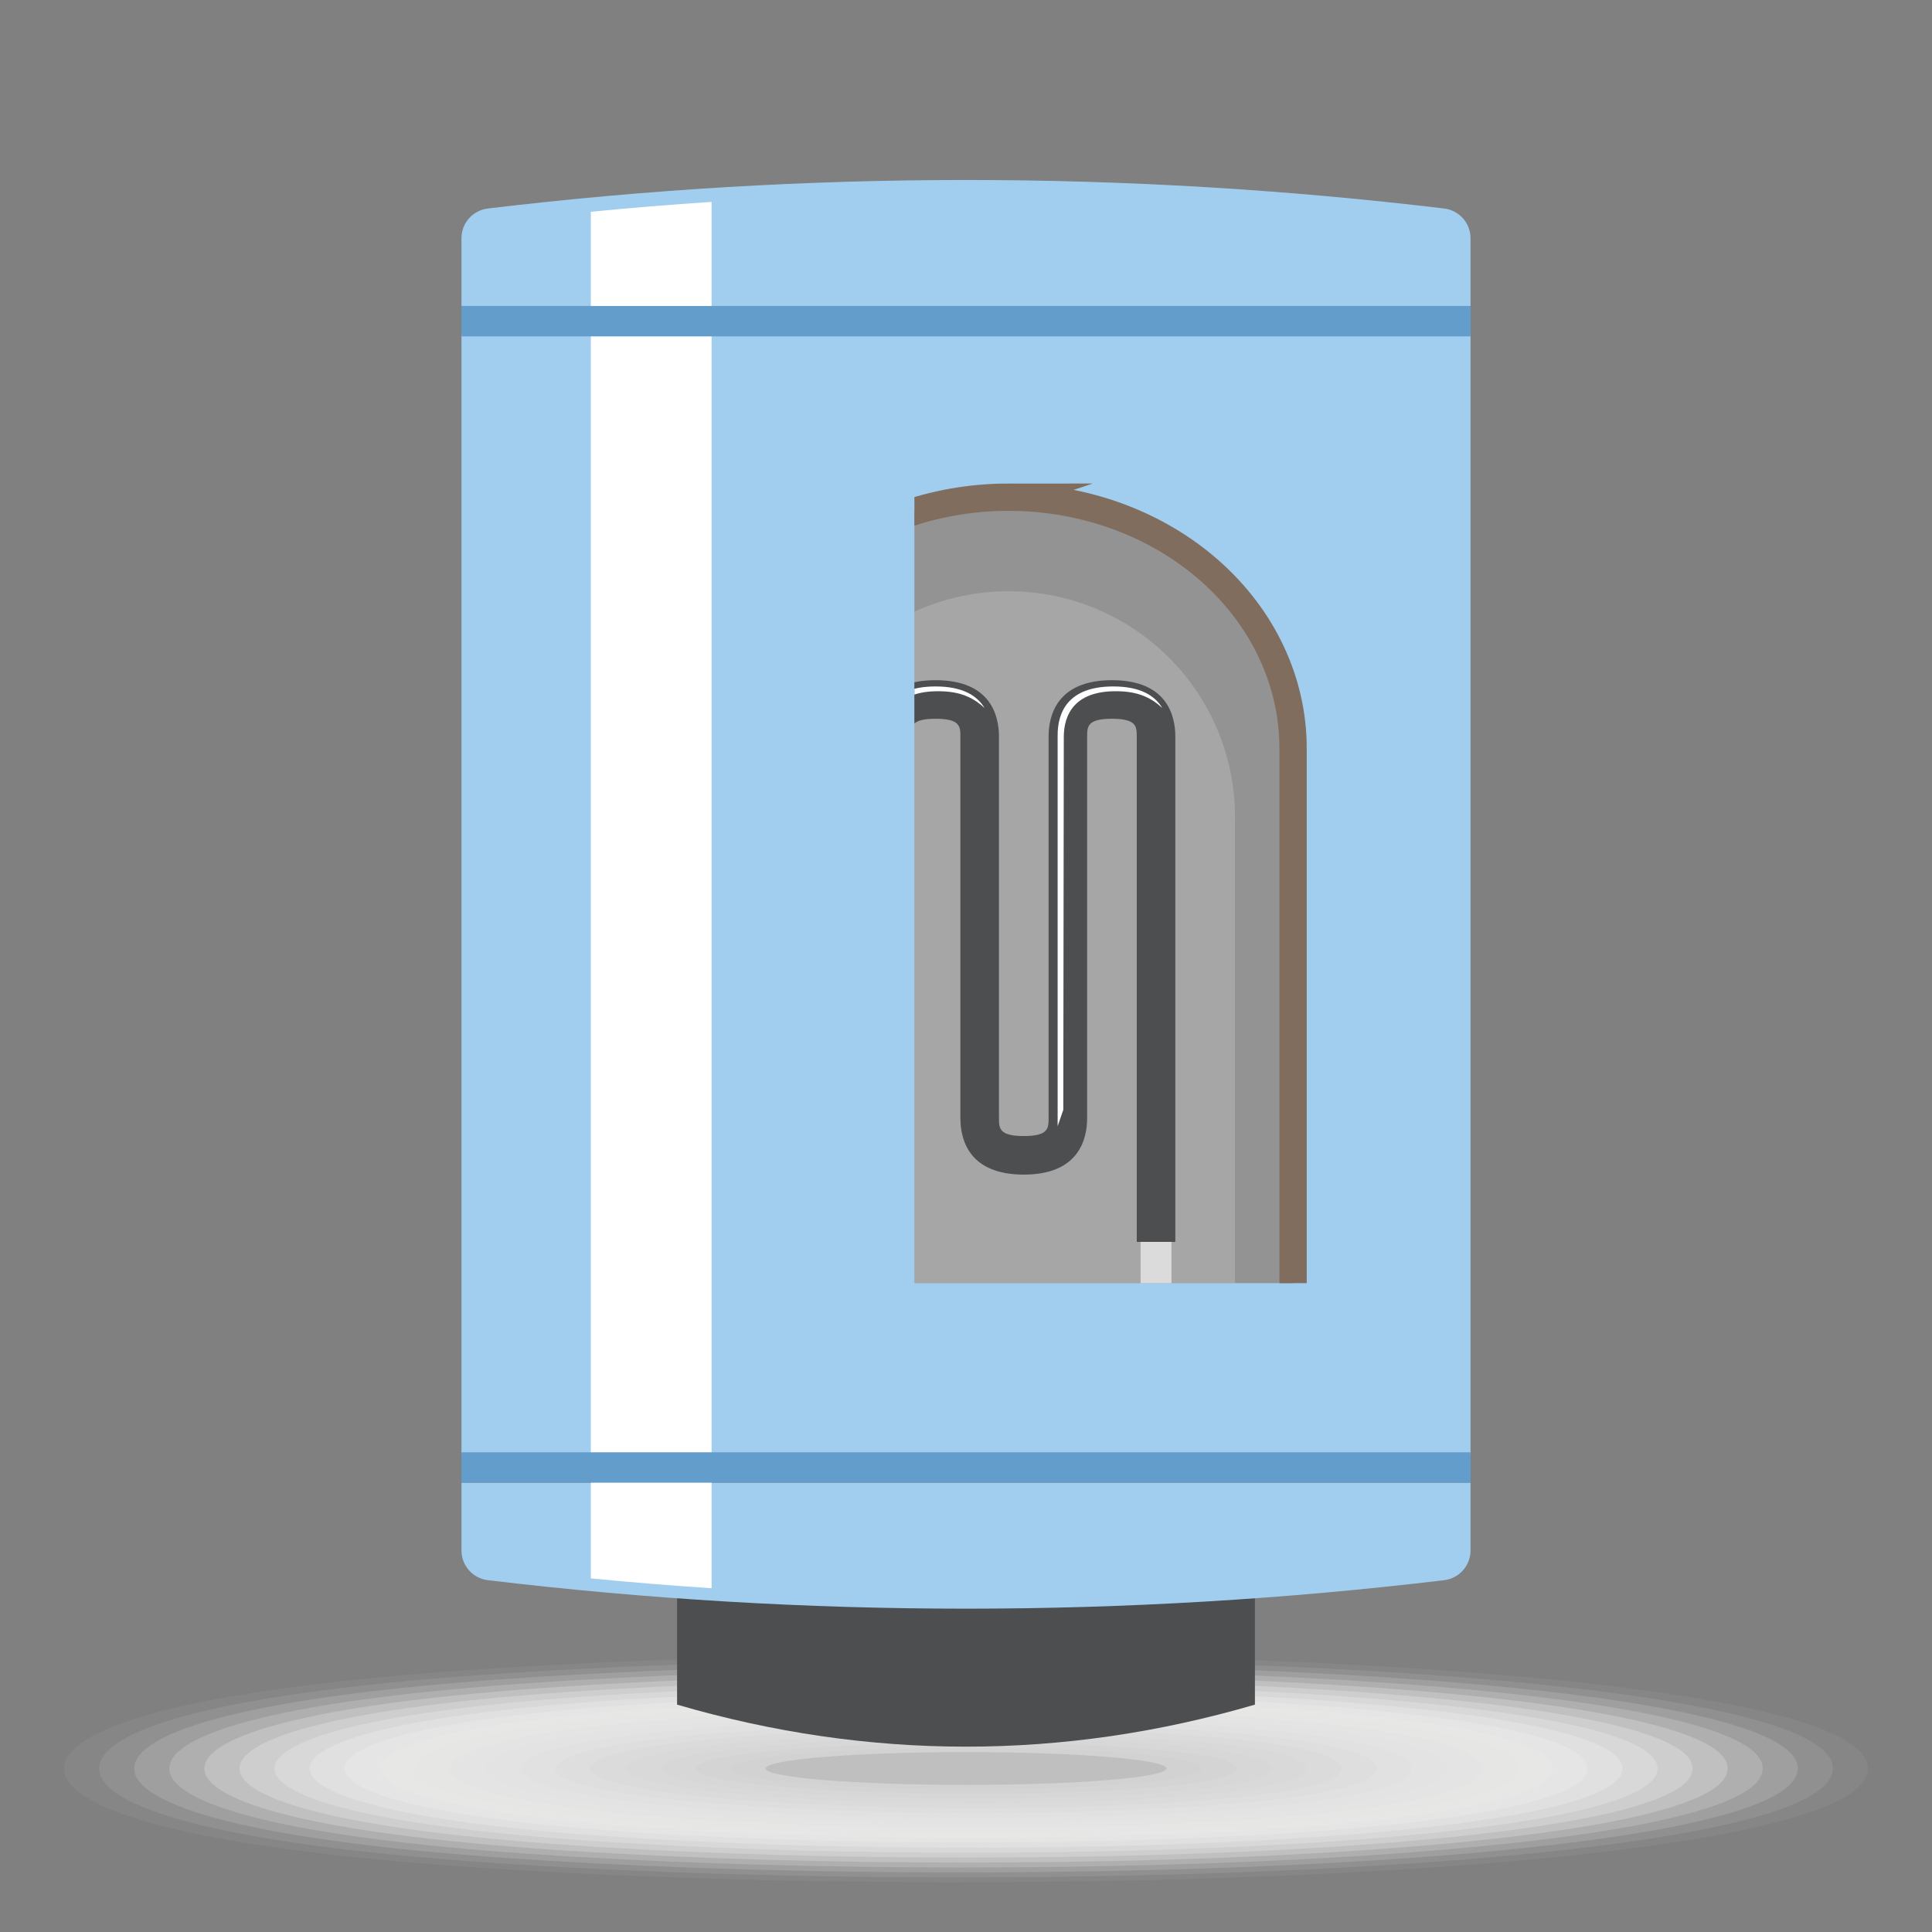 <?xml version="1.0" encoding="UTF-8"?>
<svg xmlns="http://www.w3.org/2000/svg" width="200" height="200" xmlns:xlink="http://www.w3.org/1999/xlink" viewBox="0 0 200 200">
  <rect x="0" y="0" width="200" height="200" fill="#808080" stroke="none"/>
  <defs>
    <style>
      .cls-1 {
        fill: #d2d2d2;
        opacity: .952;
      }

      .cls-1, .cls-2, .cls-3, .cls-4, .cls-5, .cls-6, .cls-7, .cls-8, .cls-9, .cls-10, .cls-11, .cls-12, .cls-13, .cls-14, .cls-15, .cls-16, .cls-17, .cls-18, .cls-19, .cls-20, .cls-21, .cls-22, .cls-23, .cls-24, .cls-25, .cls-26, .cls-27, .cls-28, .cls-29, .cls-30, .cls-31, .cls-32, .cls-33 {
        stroke-width: 0px;
      }

      .cls-2 {
        fill: #efefef;
        opacity: .333;
      }

      .cls-3 {
        fill: #f6f6f6;
        opacity: .19;
      }

      .cls-4 {
        fill: #ededed;
        opacity: .381;
      }

      .cls-5 {
        fill: #fbfbfa;
        opacity: .095;
      }

      .cls-6 {
        fill: #ebebeb;
        opacity: .429;
      }

      .cls-34, .cls-10 {
        isolation: isolate;
      }

      .cls-7 {
        fill: #d7d7d6;
        opacity: .857;
      }

      .cls-8 {
        fill: #939393;
      }

      .cls-9 {
        fill: #ddd;
        opacity: .714;
      }

      .cls-10 {
        fill: #d3d3d3;
        opacity: .3;
      }

      .cls-11, .cls-35 {
        fill: none;
      }

      .cls-12 {
        fill: #a1ceee;
      }

      .cls-13 {
        fill: #f2f2f1;
        opacity: .286;
      }

      .cls-14 {
        fill: #f8f8f8;
        opacity: .143;
      }

      .cls-15 {
        fill: #e4e4e4;
        opacity: .571;
      }

      .cls-16 {
        fill: #bfbfbf;
      }

      .cls-17 {
        fill: #e0e0df;
        opacity: .667;
      }

      .cls-18 {
        fill: #d9d9d9;
        opacity: .81;
      }

      .cls-19, .cls-32 {
        fill: #fff;
      }

      .cls-20 {
        opacity: .762;
      }

      .cls-20, .cls-26 {
        fill: #dbdbdb;
      }

      .cls-21 {
        fill: #e9e9e8;
        opacity: .476;
      }

      .cls-22 {
        fill: #e6e6e6;
        opacity: .524;
      }

      .cls-36 {
        clip-path: url(#clippath);
      }

      .cls-23 {
        fill: #4c4e50;
      }

      .cls-24 {
        fill: #d5d4d4;
        opacity: .905;
      }

      .cls-35 {
        stroke: #806d5e;
        stroke-miterlimit: 10;
        stroke-width: 2.828px;
      }

      .cls-25 {
        fill: silver;
      }

      .cls-27 {
        fill: #223137;
      }

      .cls-28 {
        fill: #629dcb;
      }

      .cls-29 {
        fill: #fdfdfd;
        opacity: .048;
      }

      .cls-37 {
        mix-blend-mode: multiply;
      }

      .cls-30 {
        fill: #4a666d;
      }

      .cls-31 {
        fill: #f4f4f4;
        opacity: .238;
      }

      .cls-32 {
        opacity: 0;
      }

      .cls-33 {
        fill: #e2e2e2;
        opacity: .619;
      }
    </style>
    <clipPath id="clippath">
      <path class="cls-11" d="m94.659,132.833h52.341V45.082c0-2.169-1.774-3.943-3.943-3.943l-20.119-1.108c-.881-.048-1.763-.053-2.644-.015l-25.635,1.123v91.694Z"/>
    </clipPath>
  </defs>
  <g class="cls-34">
    <g id="_Слой_1" data-name="Слой 1">
      <g>
        <g class="cls-37">
          <path class="cls-32" d="m197,183.074c0,11.141-88.694,14.57-147.547,10.852-34.923-2.206-46.453-6.753-46.453-10.852s11.53-8.645,46.453-10.852c58.854-3.718,147.547-.29,147.547,10.852Z"/>
          <path class="cls-29" d="m193.369,183.074c0,10.655-84.912,13.957-141.509,10.416-33.805-2.101-45.229-6.467-45.229-10.416s11.423-8.315,45.229-10.416c56.597-3.541,141.509-.24,141.509,10.416Z"/>
          <path class="cls-5" d="m189.738,183.074c0,10.169-81.131,13.344-135.471,9.98-32.688-1.996-44.005-6.182-44.005-9.98s11.317-7.984,44.005-9.98c54.34-3.364,135.471-.19,135.471,9.98Z"/>
          <path class="cls-14" d="m186.107,183.074c0,9.684-77.35,12.731-129.433,9.544-31.571-1.891-42.781-5.896-42.781-9.544s11.21-7.653,42.781-9.544c52.083-3.187,129.433-.14,129.433,9.544Z"/>
          <path class="cls-3" d="m182.476,183.074c0,9.198-73.569,12.118-123.395,9.108-30.453-1.786-41.557-5.611-41.557-9.108s11.103-7.322,41.557-9.108c49.826-3.01,123.395-.09,123.395,9.108Z"/>
          <path class="cls-31" d="m178.845,183.074c0,8.712-69.788,11.505-117.357,8.672-29.336-1.681-40.333-5.326-40.333-8.672s10.997-6.991,40.333-8.672c47.569-2.833,117.357-.04,117.357,8.672Z"/>
          <path class="cls-13" d="m175.214,183.074c0,8.226-66.007,10.892-111.319,8.236-28.219-1.576-39.109-5.04-39.109-8.236s10.89-6.66,39.109-8.236c45.312-2.656,111.319.01,111.319,8.236Z"/>
          <path class="cls-2" d="m171.583,183.074c0,7.74-62.225,10.279-105.281,7.8-27.101-1.471-37.885-4.755-37.885-7.8s10.783-6.329,37.885-7.8c43.056-2.479,105.281.06,105.281,7.8Z"/>
          <path class="cls-4" d="m167.952,183.074c0,7.254-58.444,9.666-99.243,7.364-25.984-1.366-36.661-4.47-36.661-7.364s10.676-5.998,36.661-7.364c40.799-2.302,99.243.11,99.243,7.364Z"/>
          <path class="cls-6" d="m164.321,183.074c0,6.768-54.659,8.968-93.205,6.928-24.864-1.316-35.437-4.184-35.437-6.928s10.57-5.667,35.437-6.928c38.542-2.125,93.205.16,93.205,6.928Z"/>
          <path class="cls-21" d="m160.69,183.074c0,6.282-50.877,8.349-87.167,6.492-23.747-1.215-34.213-3.899-34.213-6.492s10.463-5.337,34.213-6.492c36.285-1.948,87.167.21,87.167,6.492Z"/>
          <path class="cls-22" d="m157.059,183.074c0,5.796-47.096,7.732-81.129,6.056-22.629-1.114-32.989-3.613-32.989-6.056s10.356-5.006,32.989-6.056c34.028-1.771,81.129.26,81.129,6.056Z"/>
          <path class="cls-15" d="m153.428,183.074c0,5.31-43.315,7.115-75.091,5.62-21.512-1.012-31.765-3.328-31.765-5.62s10.25-4.675,31.765-5.62c31.771-1.594,75.091.31,75.091,5.62Z"/>
          <path class="cls-33" d="m149.797,183.074c0,4.824-39.534,6.501-69.053,5.184-20.395-.91-30.541-3.043-30.541-5.184s10.143-4.344,30.541-5.184c29.514-1.416,69.053.36,69.053,5.184Z"/>
          <path class="cls-17" d="m146.166,183.074c0,4.338-35.753,5.888-63.015,4.748-19.277-.806-29.317-2.757-29.317-4.748s10.036-4.013,29.317-4.748c27.257-1.239,63.015.41,63.015,4.748Z"/>
          <path class="cls-9" d="m142.535,183.074c0,3.853-31.972,5.278-56.977,4.312-18.16-.701-28.093-2.472-28.093-4.312s9.93-3.682,28.093-4.312c25.001-1.062,56.977.46,56.977,4.312Z"/>
          <path class="cls-20" d="m138.904,183.074c0,3.367-28.192,4.67-50.939,3.876-17.043-.594-26.869-2.187-26.869-3.876s9.823-3.351,26.869-3.876c22.744-.885,50.939.51,50.939,3.876Z"/>
          <path class="cls-18" d="m135.273,183.074c0,2.881-24.411,4.065-44.901,3.441-15.926-.485-25.645-1.901-25.645-3.441s9.716-3.02,25.645-3.441c20.487-.708,44.901.56,44.901,3.441Z"/>
          <path class="cls-7" d="m131.641,183.074c0,2.395-20.631,3.464-38.863,3.005-14.81-.373-24.421-1.616-24.421-3.005s9.61-2.689,24.421-3.005c18.23-.531,38.863.61,38.863,3.005Z"/>
          <path class="cls-24" d="m128.01,183.074c0,1.909-16.851,2.868-32.825,2.569-13.693-.257-23.197-1.33-23.197-2.569s9.503-2.358,23.197-2.569c15.973-.354,32.825.66,32.825,2.569Z"/>
          <path class="cls-1" d="m124.379,183.074c0,1.423-13.07,2.278-26.787,2.133-12.576-.134-21.973-1.045-21.973-2.133s9.396-2.028,21.973-2.133c13.716-.177,26.787.71,26.787,2.133Z"/>
          <ellipse class="cls-16" cx="100" cy="183.074" rx="20.749" ry="1.697"/>
        </g>
        <path class="cls-23" d="m129.909,163.542h-59.818v12.92c19.86,5.802,39.957,5.802,59.818,0v-12.92Z"/>
        <path class="cls-12" d="m152.229,31.676H47.771v-7.014c0-1.574,1.174-2.892,2.737-3.079,32.878-3.933,66.107-3.933,98.985,0,1.56.187,2.737,1.509,2.737,3.079v7.014Z"/>
        <rect class="cls-12" x="47.771" y="34.412" width="104.458" height="116.184"/>
        <path class="cls-12" d="m152.229,153.487H47.771v7.014c0,1.574,1.174,2.893,2.737,3.08,32.878,3.932,66.107,3.932,98.985,0,1.56-.187,2.737-1.509,2.737-3.08v-7.014Z"/>
        <path class="cls-19" d="m61.163,163.393c4.163.405,8.329.746,12.499,1.02V20.901c-4.17.274-8.337.615-12.499,1.02v141.472Z"/>
        <rect class="cls-28" x="47.771" y="150.341" width="104.458" height="3.146"/>
        <rect class="cls-28" x="47.771" y="31.676" width="104.458" height="3.147"/>
        <g class="cls-36">
          <g>
            <path class="cls-8" d="m104.408,51.468c-7.811,0-15.302,2.738-20.825,7.613-5.523,4.875-8.626,11.486-8.626,18.379v106.091h58.901v-106.091c0-3.413-.762-6.793-2.242-9.947-1.48-3.153-3.649-6.019-6.384-8.432-5.523-4.874-13.014-7.613-20.825-7.613Z"/>
            <path class="cls-35" d="m104.408,51.468c-7.811,0-15.302,2.738-20.825,7.613-5.523,4.875-8.626,11.486-8.626,18.379v106.091h58.901v-106.091c0-3.413-.762-6.793-2.242-9.947-1.48-3.153-3.649-6.019-6.384-8.432-5.523-4.874-13.014-7.613-20.825-7.613Z"/>
            <path class="cls-10" d="m104.408,61.203c-3.084,0-6.137.607-8.986,1.785-2.848,1.179-5.435,2.906-7.613,5.084s-3.903,4.762-5.077,7.605c-1.174,2.843-1.774,5.89-1.765,8.965v94.913h46.881v-94.913c.009-3.075-.591-6.122-1.765-8.965-1.174-2.843-2.899-5.428-5.077-7.605-2.178-2.177-4.765-3.905-7.613-5.084-2.848-1.179-5.902-1.785-8.986-1.785Z"/>
            <g>
              <g>
                <rect class="cls-25" x="117.779" y="142.649" width="3.786" height="5.196"/>
                <g>
                  <polygon class="cls-26" points="121.565 146.767 117.779 147.592 117.779 147.844 118.295 147.844 121.565 147.126 121.565 146.767"/>
                  <polygon class="cls-26" points="121.565 145.844 117.779 146.669 117.779 147.029 121.565 146.204 121.565 145.844"/>
                  <polygon class="cls-26" points="121.565 144.921 117.779 145.746 117.779 146.106 121.565 145.281 121.565 144.921"/>
                  <polygon class="cls-26" points="121.565 143.998 117.779 144.824 117.779 145.184 121.565 144.358 121.565 143.998"/>
                  <polygon class="cls-26" points="121.565 143.076 117.779 143.901 117.779 144.261 121.565 143.436 121.565 143.076"/>
                </g>
                <rect class="cls-26" x="116.741" y="142.649" width="5.863" height=".854"/>
              </g>
              <path class="cls-23" d="m121.668,128.561h-3.992v-52.298c0-1.038,0-1.858-2.568-1.858-2.568,0-2.568.82-2.568,1.858v39.482c0,2.185-.852,5.85-6.561,5.85-5.708,0-6.56-3.665-6.56-5.85v-39.482c0-1.038,0-1.858-2.568-1.858s-2.568.82-2.568,1.858v52.298h-3.992v-52.298c0-2.185.852-5.85,6.561-5.85,5.708,0,6.561,3.665,6.561,5.85v39.482c0,1.038,0,1.858,2.568,1.858,2.568,0,2.568-.82,2.568-1.858v-39.482c0-2.185.852-5.85,6.56-5.85,5.708,0,6.561,3.665,6.561,5.85v52.298Z"/>
              <path class="cls-19" d="m97.715,71.572c1.947.099,3.194.774,4.205,1.72-.755-1.265-2.25-2.231-5.07-2.231-4.763,0-5.762,2.747-5.762,5.052v51.5h.586l.052-51.314c0-2.305,1.098-4.976,5.988-4.727Z"/>
              <path class="cls-19" d="m116.113,71.572c1.947.099,3.194.774,4.205,1.72-.755-1.265-2.249-2.231-5.07-2.231-4.763,0-5.762,2.747-5.762,5.052v40.471l.586-1.697.052-38.589c0-2.305,1.098-4.976,5.988-4.727Z"/>
              <rect class="cls-26" x="118.075" y="128.561" width="3.194" height="4.852"/>
              <rect class="cls-26" x="90.689" y="128.561" width="3.194" height="4.852"/>
              <rect class="cls-30" x="116.304" y="141.351" width="6.737" height="1.298"/>
              <g>
                <rect class="cls-25" x="90.393" y="142.649" width="3.786" height="5.196"/>
                <g>
                  <polygon class="cls-26" points="94.179 146.767 90.393 147.592 90.393 147.844 90.909 147.844 94.179 147.126 94.179 146.767"/>
                  <polygon class="cls-26" points="94.179 145.844 90.393 146.669 90.393 147.029 94.179 146.204 94.179 145.844"/>
                  <polygon class="cls-26" points="94.179 144.921 90.393 145.746 90.393 146.106 94.179 145.281 94.179 144.921"/>
                  <polygon class="cls-26" points="94.179 143.998 90.393 144.824 90.393 145.184 94.179 144.358 94.179 143.998"/>
                  <polygon class="cls-26" points="94.179 143.076 90.393 143.901 90.393 144.261 94.179 143.436 94.179 143.076"/>
                </g>
                <rect class="cls-26" x="89.354" y="142.649" width="5.863" height=".854"/>
              </g>
              <rect class="cls-30" x="88.917" y="141.351" width="6.737" height="1.298"/>
              <rect class="cls-27" x="86.376" y="132.852" width="39.207" height="6.038"/>
              <path class="cls-26" d="m85,138.891h41.958v.593c0,1.022-.83,1.852-1.852,1.852h-38.254c-1.022,0-1.852-.83-1.852-1.852v-.593h0Z"/>
            </g>
          </g>
        </g>
      </g>
    </g>
  </g>
</svg>
